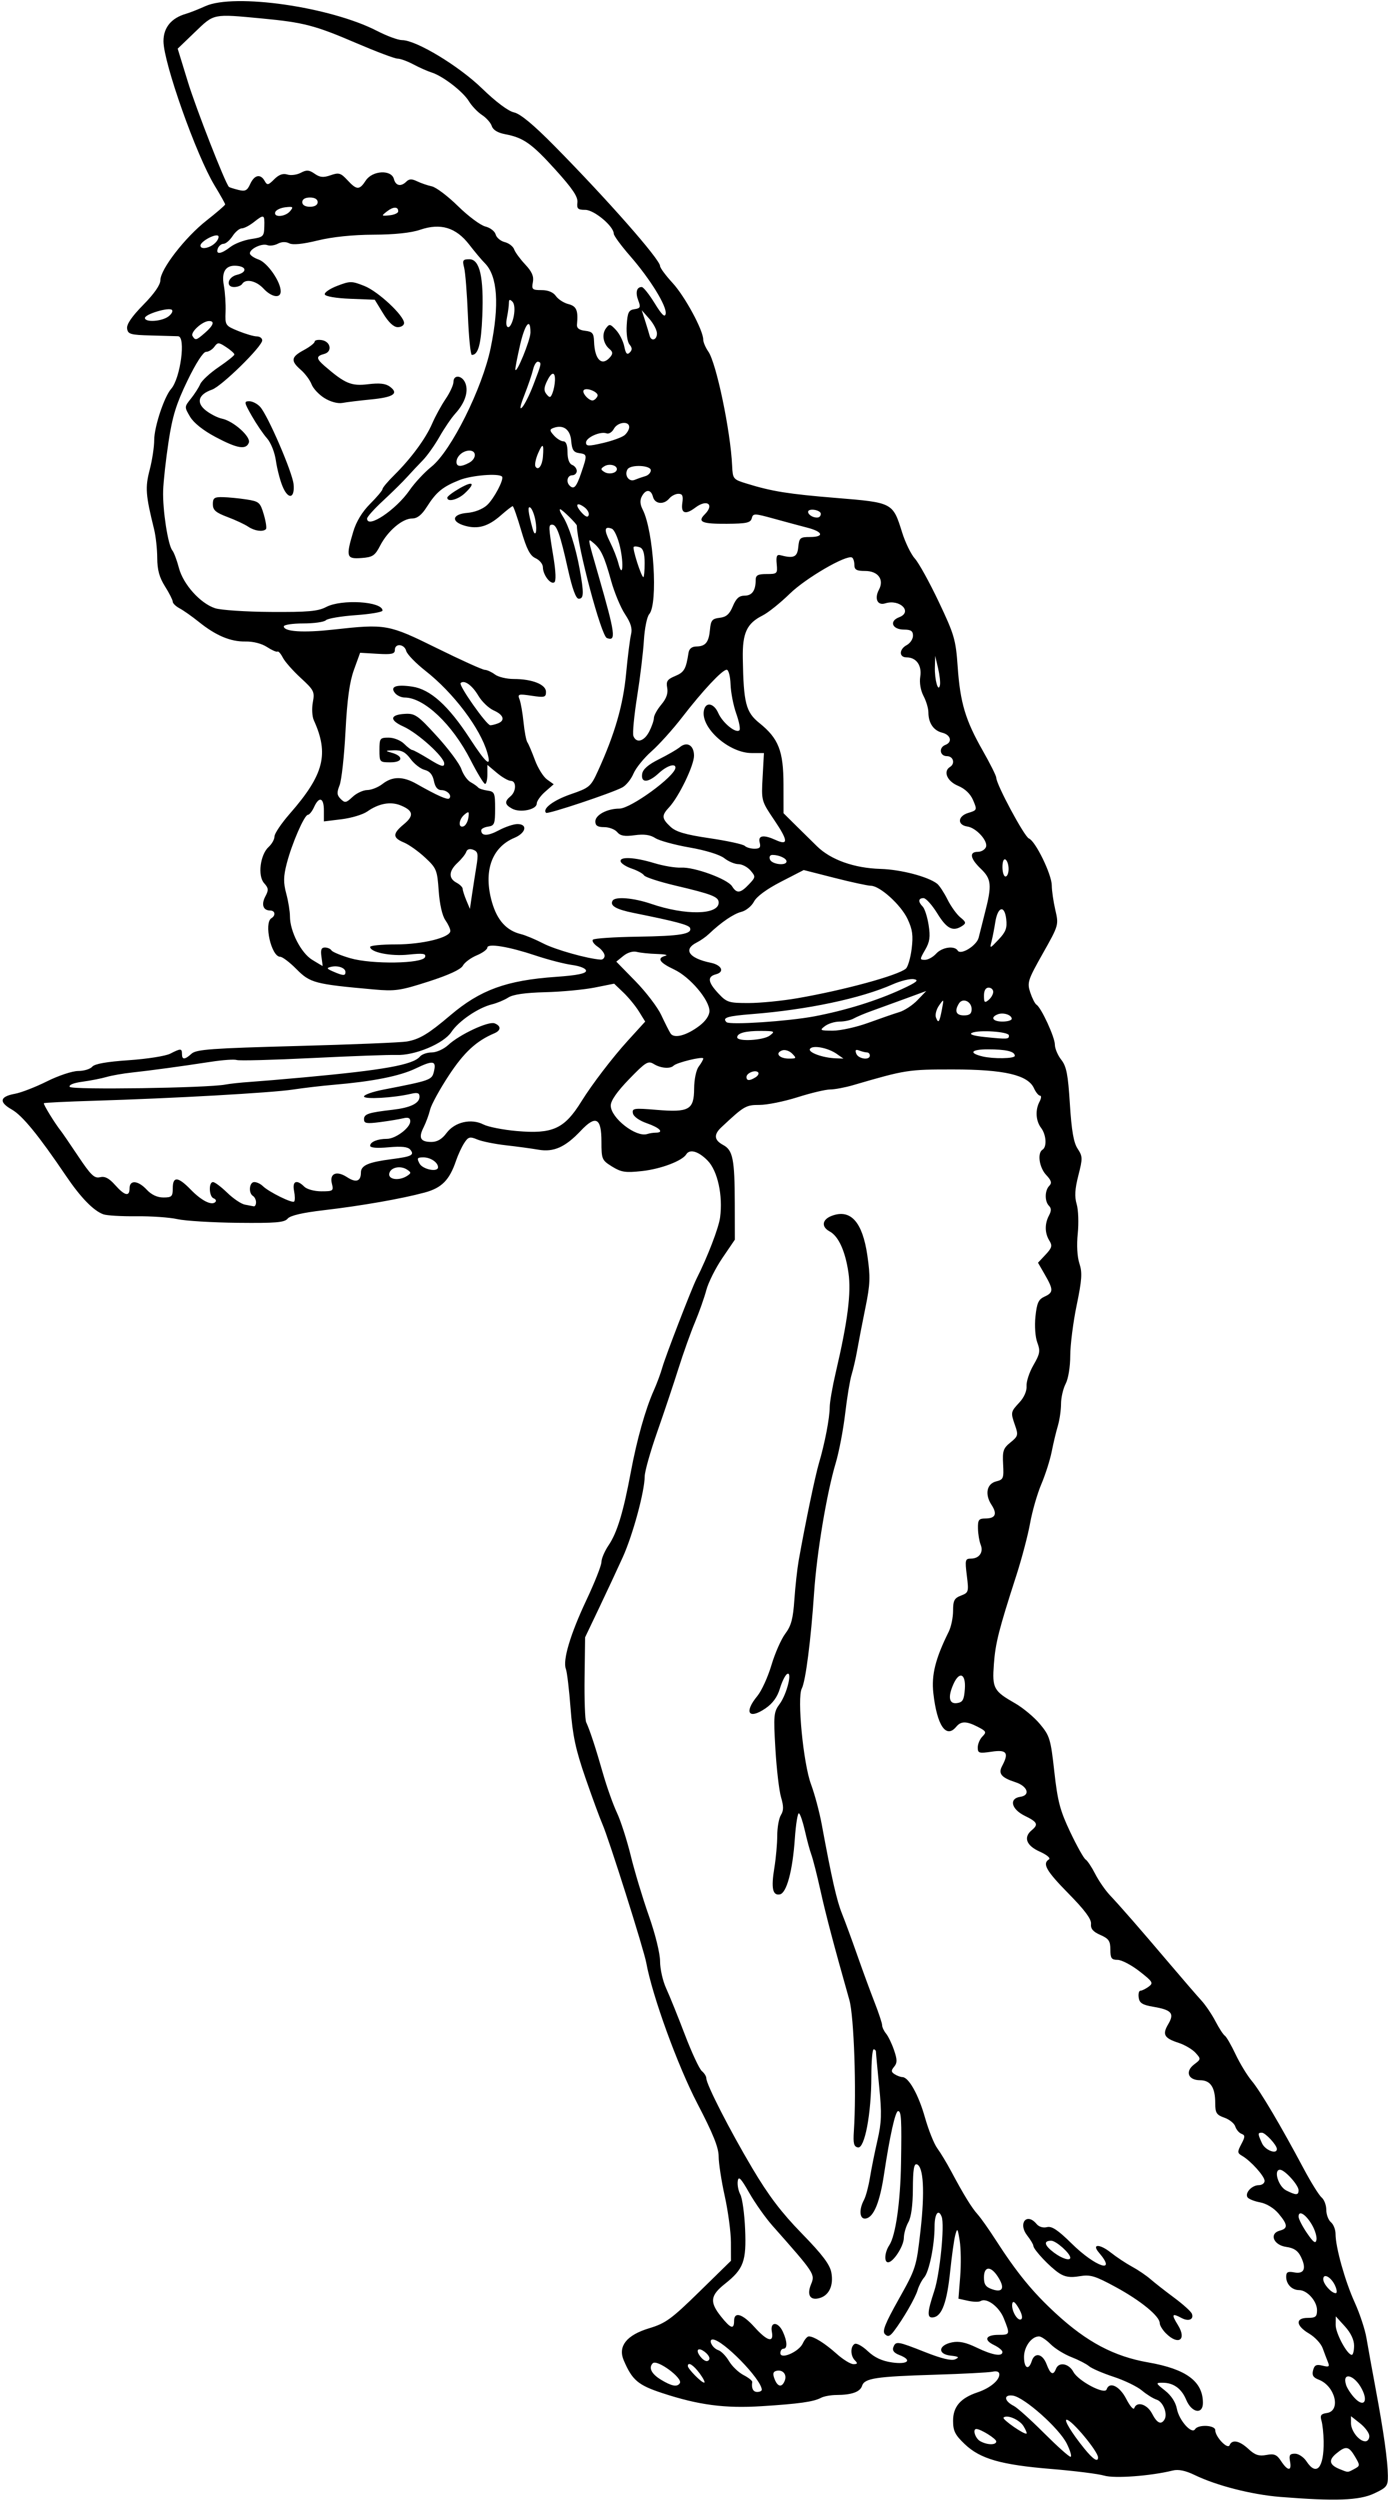 <?xml version="1.0" encoding="UTF-8"?>
<svg version="1.1" viewBox="0 0 421.88 759.38" xmlns="http://www.w3.org/2000/svg">
<path d="m389.06 758.44c-8.605-0.692-19.315-3.432-25.935-6.637-2.821-1.365-4.951-1.803-6.681-1.371-6.631 1.654-17.678 2.475-20.821 1.548-1.805-0.532-8.977-1.435-15.938-2.006-15.437-1.266-21.726-3.063-26.456-7.561-2.942-2.798-3.544-4.004-3.544-7.102 0-4.277 2.253-6.89 7.439-8.628 3.75-1.257 6.623-3.615 6.623-5.438 0-0.835-0.732-1.122-2.109-0.828-1.16 0.248-9.07 0.661-17.578 0.919-17.859 0.54-21.305 1.066-22.035 3.364-0.589 1.855-3.144 2.77-7.793 2.789-1.71 7e-3 -3.819 0.393-4.688 0.857-2.245 1.201-6.715 1.831-18.029 2.543-11.209 0.705-19.117-0.334-30.179-3.965-7.396-2.428-9.164-3.924-11.746-9.946-1.839-4.29 0.845-7.685 7.716-9.758 5.008-1.511 6.762-2.787 15.263-11.103l9.605-9.396-0.016-5.625c-8e-3 -3.094-0.851-9.4-1.871-14.015-1.02-4.614-1.855-10.039-1.855-12.054 0-2.708-1.686-6.898-6.46-16.052-5.997-11.5-13.708-32.711-15.531-42.722-0.743-4.077-11.384-37.717-13.346-42.188-0.792-1.805-3.114-8.126-5.161-14.046-2.974-8.603-3.88-12.839-4.51-21.094-0.433-5.681-1.074-11.062-1.424-11.959-1.023-2.623 1.341-10.558 6.242-20.948 2.511-5.322 4.565-10.522 4.565-11.555 0-1.033 0.982-3.324 2.181-5.092 2.581-3.803 4.469-10.018 6.739-22.182 1.85-9.912 4.459-19.175 6.998-24.844 0.924-2.062 2.096-5.227 2.604-7.031 0.949-3.369 8.905-23.97 10.404-26.937 3.317-6.569 6.708-15.383 7.129-18.531 0.899-6.726-0.738-14.209-3.788-17.317-2.782-2.835-5.432-3.606-6.493-1.888-1.23 1.99-7.721 4.446-13.392 5.067-5.085 0.557-6.348 0.37-9.141-1.356-3.108-1.921-3.24-2.231-3.24-7.581 0-7.247-1.708-8.146-6.275-3.305-4.708 4.99-8.23 6.569-12.862 5.765-2.107-0.366-6.574-0.973-9.926-1.349-3.352-0.376-7.252-1.167-8.667-1.757-2.271-0.947-2.736-0.823-3.966 1.054-0.766 1.169-1.888 3.584-2.492 5.365-2.008 5.918-4.338 8.285-9.541 9.693-6.97 1.887-19.262 4.038-30.646 5.364-6.531 0.761-10.236 1.625-11.009 2.569-0.959 1.17-3.654 1.395-15.193 1.266-7.715-0.086-15.965-0.591-18.333-1.122-2.368-0.531-7.977-0.923-12.464-0.872-4.487 0.051-9.001-0.215-10.033-0.592-2.998-1.096-6.897-5.107-11.333-11.661-8.357-12.344-13.245-18.327-16.47-20.156-4.013-2.276-3.693-3.947 0.918-4.787 1.896-0.345 6.285-2.046 9.752-3.78 3.468-1.734 7.74-3.152 9.495-3.152s3.674-0.583 4.265-1.296c0.717-0.865 4.423-1.523 11.13-1.977 5.53-0.375 11.194-1.268 12.587-1.985 3.187-1.642 3.562-1.631 3.562 0.102 0 1.81 0.846 1.779 2.931-0.107 1.424-1.288 6.165-1.633 31.949-2.321 16.652-0.444 31.71-1.06 33.461-1.368 3.882-0.682 6.524-2.272 13.225-7.958 9.12-7.739 17.047-10.624 32.107-11.684 6.43-0.453 9.141-0.997 9.141-1.835 0-0.703-1.746-1.431-4.26-1.775-2.343-0.321-7.3-1.602-11.016-2.846-8.2-2.746-14.724-3.815-14.724-2.413 0 0.548-1.461 1.607-3.247 2.353-1.786 0.746-3.674 2.153-4.195 3.127-0.614 1.147-4.288 2.842-10.435 4.816-8.61 2.765-10.152 2.987-16.665 2.401-17.974-1.615-19.312-1.969-23.517-6.216-2.018-2.038-4.23-3.709-4.915-3.713-2.684-0.016-5.003-10.258-2.652-11.711 1.395-0.862 1.133-2.344-0.413-2.344-2.121 0-2.731-1.847-1.419-4.299 1.022-1.909 0.964-2.508-0.389-4.003-2.012-2.223-1.194-8.674 1.397-11.019 0.969-0.877 1.762-2.307 1.762-3.179 0-0.871 2.099-3.983 4.665-6.914 10.372-11.853 11.969-18.087 7.275-28.402-0.509-1.119-0.638-3.569-0.286-5.444 0.597-3.182 0.351-3.675-3.68-7.376-2.376-2.182-4.825-4.958-5.443-6.17-0.618-1.212-1.353-2.039-1.633-1.839-0.28 0.2-1.711-0.424-3.18-1.386-1.59-1.042-4.228-1.718-6.521-1.673-4.54 0.09-8.99-1.773-14.164-5.93-2.062-1.657-4.699-3.515-5.859-4.129-1.16-0.614-2.109-1.532-2.109-2.039 0-0.508-1.055-2.594-2.344-4.636-1.721-2.726-2.35-5.026-2.366-8.653-0.012-2.717-0.44-6.628-0.949-8.691-2.588-10.47-2.753-12.663-1.353-18.037 0.763-2.929 1.387-7.03 1.388-9.113 4.96e-4 -3.97 3.027-13.1 5.141-15.506 2.836-3.229 4.517-15.881 2.124-15.992-0.645-0.03-4.336-0.135-8.203-0.234-6.306-0.161-7.06-0.378-7.306-2.104-0.185-1.292 1.432-3.659 4.922-7.204 3.351-3.405 5.197-6.068 5.197-7.498 0-3.295 7.483-12.968 13.982-18.074 3.138-2.465 5.706-4.681 5.706-4.925s-1.442-2.818-3.204-5.721c-5.558-9.156-15.546-37.339-15.546-43.867 0-4.146 2.387-7.037 6.874-8.324 1.118-0.321 3.741-1.355 5.83-2.3 8.849-3.999 38.045 0.203 52.231 7.519 2.972 1.533 6.378 2.787 7.568 2.787 4.3 0 17.255 7.819 24.325 14.68 4.19 4.066 7.962 6.894 9.711 7.277 1.936 0.425 5.91 3.718 12.303 10.195 16.126 16.336 32.095 34.479 32.095 36.464 0 0.56 1.715 2.879 3.811 5.153 3.729 4.046 9.311 14.352 9.313 17.194 4e-4 0.788 0.689 2.415 1.531 3.617 2.45 3.498 6.77 24.165 7.253 34.701 0.184 4.018 0.298 4.159 4.375 5.413 7.819 2.406 12.602 3.171 27.433 4.388 17.025 1.397 17.032 1.401 19.857 10.449 0.966 3.094 2.717 6.682 3.892 7.975 1.175 1.292 4.438 7.199 7.252 13.125 4.726 9.955 5.163 11.453 5.743 19.681 0.773 10.987 2.34 16.232 7.617 25.503 2.261 3.972 4.111 7.672 4.111 8.222 0 2.03 8.546 17.938 9.92 18.465 1.997 0.766 6.955 10.942 6.955 14.274 0 1.522 0.481 4.852 1.069 7.399 1.067 4.621 1.058 4.651-3.799 13.268-4.562 8.092-4.802 8.837-3.813 11.833 0.58 1.758 1.432 3.43 1.893 3.715 1.446 0.894 5.588 9.874 5.588 12.115 0 1.177 0.871 3.248 1.936 4.602 1.589 2.02 2.061 4.441 2.63 13.486 0.508 8.072 1.138 11.699 2.352 13.543 1.54 2.341 1.556 2.917 0.223 8.118-1.055 4.117-1.19 6.428-0.512 8.731 0.508 1.722 0.655 5.731 0.327 8.908-0.365 3.54-0.169 7.067 0.505 9.11 0.912 2.764 0.769 4.935-0.837 12.686-1.066 5.143-1.94 12.012-1.944 15.265-4e-3 3.411-0.598 7.05-1.406 8.599-0.77 1.477-1.401 4.222-1.401 6.1 0 1.878-0.438 4.888-0.973 6.69-0.535 1.801-1.378 5.328-1.871 7.837-0.494 2.509-1.906 6.939-3.139 9.844s-2.769 8.235-3.414 11.844c-0.645 3.609-2.536 10.781-4.202 15.938-5.343 16.542-6.344 20.498-6.814 26.941-0.532 7.284-0.077 8.121 6.435 11.84 2.417 1.38 5.826 4.223 7.575 6.317 2.967 3.551 3.26 4.523 4.365 14.458 1.004 9.028 1.742 11.824 4.843 18.353 2.013 4.236 4.109 7.98 4.66 8.32 0.55 0.34 1.861 2.305 2.912 4.366 1.052 2.061 3.049 4.96 4.44 6.442 3.511 3.742 9.124 10.177 17.987 20.621 4.157 4.898 8.587 10.024 9.843 11.39 1.257 1.366 3.188 4.216 4.291 6.333 1.103 2.117 2.384 4.082 2.845 4.367 0.461 0.285 1.929 2.823 3.262 5.641 1.333 2.817 3.549 6.459 4.924 8.092 2.606 3.095 8.836 13.618 15.764 26.628 2.228 4.184 4.691 8.138 5.472 8.787s1.421 2.341 1.421 3.762 0.633 3.108 1.406 3.75 1.406 2.249 1.406 3.571c0 4.035 2.895 14.372 5.826 20.804 1.527 3.352 3.132 8.203 3.566 10.781 0.434 2.578 1.694 9.539 2.801 15.469 2.441 13.079 3.672 21.824 3.713 26.381 0.028 3.135-0.312 3.573-4.178 5.391-4.52 2.125-11.814 2.39-28.604 1.041zm22.587-8.484c1.773-0.949 1.78-1.083 0.205-3.75-1.904-3.223-2.787-3.359-5.754-0.886-2.373 1.978-2.032 3.423 1.105 4.689 2.643 1.066 2.346 1.07 4.444-0.053zm-19.545-2.297c-0.362-1.896-0.073-2.344 1.515-2.344 1.079 0 2.654 1.055 3.498 2.344 3.04 4.64 5.322 1.968 5.205-6.094-0.034-2.32-0.329-5.133-0.656-6.251-0.478-1.632-0.162-2.094 1.604-2.344 4.412-0.625 2.564-8.234-2.464-10.145-1.668-0.634-2.091-1.341-1.698-2.84 0.416-1.59 0.997-1.877 2.857-1.41 1.978 0.497 2.231 0.328 1.652-1.102-0.376-0.929-1.096-2.827-1.6-4.218-0.504-1.391-2.359-3.381-4.123-4.421-4.062-2.397-4.258-4.768-0.394-4.768 2.375 0 2.812-0.365 2.812-2.344 0-2.73-3.002-6.094-5.438-6.094-2.198 0-3.938-1.788-3.938-4.047 0-1.426 0.499-1.701 2.418-1.335 3.025 0.578 3.791-1.112 2.104-4.64-0.931-1.947-2.114-2.757-4.532-3.104-3.883-0.556-5.245-4.075-1.914-4.946 2.519-0.659 2.427-1.812-0.414-5.189-1.394-1.657-3.652-3.026-5.592-3.389-1.79-0.336-3.516-1.034-3.836-1.553-0.828-1.341 1.358-3.673 3.444-3.673 0.968 0 1.76-0.588 1.76-1.307 0-1.41-4.194-6.072-6.835-7.599-1.468-0.849-1.491-1.186-0.24-3.558 1.191-2.258 1.197-2.691 0.045-3.134-0.735-0.282-1.581-1.283-1.88-2.223s-1.791-2.145-3.317-2.677c-2.385-0.831-2.774-1.444-2.774-4.359 0-4.84-1.434-7.018-4.62-7.018-3.629 0-4.615-2.671-1.778-4.812 2.08-1.569 2.089-1.653 0.401-3.519-0.951-1.051-3.261-2.41-5.132-3.02-4.422-1.441-5.022-2.53-3.145-5.707 1.926-3.26 1.021-4.305-4.543-5.251-3.312-0.563-4.212-1.127-4.451-2.792-0.165-1.148 0.071-2.087 0.524-2.087s1.573-0.548 2.489-1.218c1.527-1.116 1.294-1.508-2.787-4.688-2.449-1.908-5.439-3.469-6.643-3.469-1.855 0-2.19-0.476-2.19-3.112 0-2.611-0.491-3.328-3.047-4.453-2.235-0.984-2.991-1.882-2.837-3.373 0.147-1.421-1.897-4.172-6.797-9.152-6.825-6.937-8.084-9.133-5.98-10.434 0.58-0.358-0.645-1.383-2.812-2.353-4.086-1.829-5.027-4.345-2.433-6.498 2.108-1.749 1.75-2.49-2.109-4.376-4.113-2.01-4.877-5.275-1.351-5.775 3.144-0.446 2.217-3.231-1.473-4.428-4.321-1.402-5.311-2.608-4.059-4.946 2.143-4.005 1.395-5.02-3.194-4.332-3.829 0.574-4.219 0.456-4.219-1.282 0-1.053 0.646-2.56 1.435-3.349 1.288-1.288 1.149-1.582-1.36-2.88-3.509-1.814-5.156-1.824-6.637-0.039-3.064 3.692-5.837-0.401-6.934-10.231-0.619-5.544 0.626-10.51 4.679-18.673 0.725-1.46 1.318-4.318 1.318-6.351 0-3.109 0.384-3.843 2.411-4.614 2.307-0.877 2.383-1.138 1.767-6.071-0.592-4.738-0.493-5.154 1.224-5.154 2.543 0 3.908-1.929 2.985-4.219-0.416-1.031-0.785-3.246-0.822-4.922-0.057-2.623 0.252-3.047 2.223-3.047 3.095 0 3.718-1.359 1.897-4.138-2.108-3.217-1.46-6.431 1.44-7.138 2.154-0.526 2.323-0.945 2.083-5.195-0.228-4.04 0.054-4.877 2.236-6.634 2.29-1.844 2.408-2.263 1.433-5.062-1.425-4.089-1.409-4.176 1.284-7.083 1.433-1.546 2.279-3.483 2.17-4.97-0.098-1.34 0.846-4.206 2.096-6.369 1.985-3.433 2.135-4.3 1.182-6.825-0.627-1.662-0.871-5.035-0.573-7.926 0.425-4.117 0.924-5.217 2.742-6.045 2.75-1.253 2.766-2.081 0.127-6.666l-2.095-3.641 2.296-2.444c1.944-2.069 2.122-2.724 1.158-4.267-1.413-2.262-1.455-5.129-0.114-7.635 0.741-1.384 0.741-2.198 0-2.938-1.354-1.354-1.306-4.68 0.088-6.074 0.858-0.858 0.644-1.611-0.938-3.295-2.12-2.256-2.758-6.669-1.113-7.686 1.383-0.855 1.139-4.531-0.439-6.618-1.627-2.15-1.819-5.447-0.466-7.975 0.534-0.997 0.601-1.813 0.15-1.813s-1.281-1.011-1.844-2.247c-1.842-4.042-9.017-5.71-24.59-5.716-13.683-6e-3 -14.352 0.099-30.342 4.759-2.508 0.731-5.678 1.329-7.043 1.329-1.365 0-5.805 1.055-9.867 2.344-4.061 1.289-9.262 2.344-11.557 2.344-4.178 0-4.677 0.292-11.626 6.797-2.374 2.222-2.203 3.895 0.546 5.367 2.965 1.587 3.506 4.305 3.534 17.759l0.023 11.01-3.776 5.55c-2.077 3.052-4.28 7.448-4.896 9.768s-2.175 6.731-3.464 9.801c-1.289 3.07-3.547 9.398-5.018 14.062-1.471 4.664-4.376 13.332-6.455 19.262s-3.787 11.989-3.795 13.466c-0.025 4.615-3.611 17.811-6.679 24.581-1.616 3.567-4.85 10.492-7.186 15.391l-4.247 8.906-0.161 12.188c-0.089 6.703 0.13 12.82 0.485 13.594 1.15 2.501 2.889 7.801 5.077 15.469 1.177 4.125 3.091 9.517 4.254 11.983 1.163 2.466 3.065 8.372 4.229 13.125 1.163 4.753 3.642 12.974 5.508 18.267 1.952 5.536 3.393 11.4 3.393 13.803 0 2.298 0.832 5.982 1.849 8.188s3.565 8.507 5.664 14.005c2.098 5.498 4.431 10.506 5.183 11.13 0.752 0.624 1.367 1.612 1.367 2.196 0 1.862 7.072 15.685 13.967 27.303 4.956 8.349 8.835 13.461 15.044 19.826 6.239 6.394 8.524 9.41 8.982 11.854 0.719 3.832-0.603 6.837-3.4 7.724-2.986 0.948-4.147-0.801-2.758-4.154 1.264-3.05 1.128-3.256-11.757-17.804-2.105-2.377-5.269-6.853-7.031-9.947-2.558-4.492-3.262-5.21-3.497-3.564-0.162 1.134 0.194 2.973 0.791 4.088 0.597 1.115 1.246 5.817 1.444 10.448 0.418 9.81-0.446 12.157-6.133 16.662-4.461 3.533-4.702 5.527-1.2 9.916 2.941 3.686 3.984 4.041 3.984 1.356 0-2.965 2.521-2.203 6.205 1.875 3.916 4.335 5.937 4.873 5.274 1.406-0.607-3.174 1.919-3.141 3.37 0.044 1.336 2.933 1.401 5.112 0.151 5.112-0.516 0-0.938 0.596-0.938 1.325 0 2.074 5.645-0.376 6.833-2.965 0.532-1.16 1.35-2.109 1.816-2.109 1.537 0 4.888 2.096 8.462 5.292 1.935 1.73 4.234 3.146 5.109 3.146 1.238 0 1.341-0.25 0.466-1.125-1.402-1.402-1.461-4.181-0.106-5.019 0.56-0.346 2.353 0.635 3.984 2.181 2.061 1.953 4.324 3.004 7.419 3.444 4.877 0.694 6.207-0.736 2.127-2.287-1.546-0.588-2.141-1.366-1.775-2.321 0.746-1.944 1.221-1.871 9.732 1.492 4.993 1.973 7.96 2.676 9.093 2.155 1.347-0.619 1.063-0.842-1.421-1.117-4.043-0.448-3.743-3.171 0.444-4.027 2.122-0.434 4.232 0.015 7.494 1.595 4.761 2.305 7.822 2.826 7.822 1.33 0-0.487-1.148-1.437-2.552-2.109-3.248-1.557-2.562-3.098 1.381-3.098 3.504 0 3.544-0.125 1.589-5.01-1.423-3.556-5.234-6.382-7.074-5.245-0.49 0.303-2.2 0.263-3.8-0.089l-2.91-0.639 0.528-6.696c0.29-3.683 0.223-8.594-0.149-10.915-0.617-3.842-0.737-3.995-1.346-1.71-0.368 1.38-1.064 6.33-1.547 11-0.96 9.275-2.462 13.484-4.987 13.97-2.114 0.407-2.081-1.278 0.156-8.022 1.7-5.125 3.184-20.003 2.245-22.504-0.963-2.564-2.159-0.947-2.159 2.919 0 5.731-1.648 13.782-3.178 15.532-0.708 0.809-1.599 2.526-1.979 3.815-0.709 2.401-4.39 8.776-7.198 12.464-1.23 1.616-1.825 1.821-2.722 0.939-0.902-0.887-6e-3 -3.164 4.191-10.648 5.228-9.323 5.365-9.755 6.618-20.903 1.327-11.8 0.902-19.385-1.122-20.057-0.873-0.29-1.18 1.603-1.205 7.424-0.021 4.998-0.516 8.657-1.373 10.156-0.737 1.289-1.355 3.447-1.373 4.795-0.034 2.494-3.207 7.392-4.789 7.392-1.273 0-1.06-3.046 0.362-5.182 1.917-2.877 3.372-12.998 3.568-24.818 0.224-13.451 0.086-15.938-0.885-15.938-0.845 0-2.526 7.544-4.282 19.219-1.277 8.489-3.108 12.956-5.5 13.417-1.915 0.369-2.229-2.583-0.599-5.629 0.569-1.063 1.384-4.094 1.812-6.735s1.457-7.755 2.287-11.365c1.262-5.483 1.349-8.17 0.532-16.335-0.538-5.375-0.978-10.121-0.978-10.547 0-0.426-0.316-0.775-0.703-0.775-0.387-1.9e-4 -0.703 3.691-0.703 8.203 0 11.323-2.016 22-4.078 21.594-1.243-0.245-1.486-1.222-1.233-4.973 0.821-12.169 0.041-34.838-1.368-39.814-4.701-16.596-7.131-25.793-8.793-33.291-1.029-4.641-2.261-9.492-2.738-10.781s-1.363-4.56-1.97-7.269c-0.606-2.709-1.42-5.121-1.809-5.361-0.389-0.24-0.959 3.242-1.269 7.737-0.669 9.722-2.494 16.49-4.555 16.887-2.19 0.422-2.678-1.889-1.681-7.973 0.489-2.985 0.891-7.436 0.894-9.893 3e-3 -2.456 0.505-5.266 1.116-6.245 0.843-1.35 0.853-2.647 0.043-5.378-0.587-1.98-1.361-8.578-1.72-14.663-0.607-10.298-0.517-11.247 1.297-13.7 2.196-2.97 3.965-10.149 2.238-9.082-0.573 0.354-1.553 2.351-2.178 4.438-0.766 2.556-2.203 4.519-4.401 6.013-5.118 3.478-6.571 1.214-2.435-3.793 1.278-1.547 3.203-5.766 4.277-9.375 1.075-3.609 2.971-7.91 4.213-9.557 1.786-2.367 2.363-4.527 2.755-10.312 0.273-4.025 0.872-9.428 1.33-12.006 2.006-11.271 5.002-25.644 6.156-29.531 1.751-5.898 3.253-13.706 3.253-16.912 0-1.489 0.818-6.202 1.817-10.475 3.661-15.653 4.768-24.312 3.884-30.378-0.959-6.578-3.022-11.114-5.711-12.552-2.607-1.395-2.324-3.617 0.602-4.729 5.752-2.187 9.364 1.807 10.849 11.998 0.957 6.563 0.878 8.703-0.582 15.865-0.928 4.553-2.045 10.325-2.482 12.826-0.437 2.501-1.208 5.876-1.712 7.5-0.504 1.624-1.389 6.96-1.964 11.859s-1.866 11.648-2.867 15c-2.741 9.181-5.762 27.273-6.574 39.375-0.963 14.349-2.587 26.985-3.746 29.151-1.48 2.766 0.463 22.824 2.823 29.13 1.086 2.904 2.548 8.381 3.249 12.171 3.037 16.431 4.549 23.092 6.139 27.048 0.933 2.32 3.028 8.016 4.655 12.656 1.628 4.641 3.994 11.083 5.258 14.315 1.264 3.233 2.298 6.364 2.298 6.957s0.546 1.746 1.212 2.56c0.667 0.814 1.756 3.083 2.421 5.041 0.977 2.877 0.98 3.836 0.02 4.993-0.968 1.167-0.939 1.59 0.157 2.284 0.74 0.468 1.794 0.858 2.341 0.866 1.927 0.028 4.908 5.352 6.86 12.249 1.085 3.834 2.77 8.049 3.744 9.367 0.974 1.318 2.886 4.485 4.249 7.038 3.818 7.153 6.203 11.028 8.048 13.079 0.928 1.031 3.317 4.406 5.311 7.5 6.588 10.225 11.313 16.009 18.442 22.575 9.422 8.678 17.677 13.049 28.069 14.861 11.553 2.015 16.626 5.767 16.626 12.296 0 3.644-3.418 3.033-5.064-0.906-1.457-3.488-3.902-5.238-7.296-5.221-2.051 0.01-2.004 0.142 0.841 2.384 1.895 1.494 3.232 3.546 3.605 5.535 0.66 3.519 4.513 7.843 5.527 6.203 0.936-1.514 6.137-1.264 6.137 0.294 0 2.022 3.772 5.966 4.357 4.557 0.763-1.838 2.997-1.383 5.753 1.172 1.973 1.829 3.164 2.225 5.427 1.8 2.402-0.451 3.171-0.129 4.484 1.875 2.012 3.071 3.288 3.106 2.708 0.075zm-37.729-38.906c-1.031-1.031-1.875-2.425-1.875-3.097 0-2.092-5.782-6.828-13.356-10.939-6.353-3.448-7.736-3.862-11.046-3.303-2.793 0.472-4.41 0.229-6.176-0.928-2.762-1.81-7.792-7.142-7.832-8.304-0.015-0.434-0.848-1.832-1.85-3.107-2.91-3.7-0.175-7.14 2.814-3.538 0.722 0.87 2.014 1.264 3.162 0.963 1.465-0.383 3.32 0.851 7.566 5.032 7.221 7.112 13.879 9.299 8.234 2.704-2.284-2.668 0.201-2.702 3.559-0.049 1.764 1.394 4.684 3.332 6.489 4.308 1.805 0.975 4.336 2.689 5.625 3.809 1.289 1.12 4.542 3.665 7.228 5.657 2.687 1.992 5.094 4.166 5.35 4.833 0.673 1.753-0.993 2.455-3.122 1.315-2.953-1.581-3.164-1.171-1.107 2.157 2.766 4.475 0.122 6.271-3.661 2.488zm-29.062-22.962c0-1.315-4.318-5.163-5.794-5.163-2.446 0-2.105 1.421 0.872 3.642 2.409 1.797 4.922 2.574 4.922 1.521zm8.438 60.67c0-1.839-8.013-11.459-9.545-11.459-0.911 0 1.571 4.058 5.326 8.706 2.687 3.326 4.219 4.325 4.219 2.752zm-9.497-4.193c-2.323-4.691-12.984-14.16-16.442-14.603-2.836-0.364-2.629 1.648 0.322 3.134 1.04 0.524 5.154 4.215 9.142 8.203s7.633 7.251 8.101 7.251c0.467 0-0.038-1.793-1.123-3.984zm-21.44-0.679c0-0.815-4.742-3.774-6.047-3.774-1.227 0-0.369 2.805 1.125 3.675 2.103 1.225 4.922 1.281 4.922 0.099zm113.39-1.665c-0.029-0.902-1.294-2.622-2.812-3.821l-2.761-2.181v2.107c0 2.393 2.477 5.536 4.364 5.536 0.694 0 1.238-0.738 1.209-1.641zm-105.12-2.99c-1.212-1.961-5.043-3.594-6.055-2.582-0.518 0.518 6.44 5.345 6.993 4.85 0.165-0.147-0.257-1.168-0.938-2.268zm42.859-1.985c1.05-1.7-0.417-5.418-2.384-6.043-1.033-0.328-3.049-1.581-4.479-2.785-1.431-1.204-5.299-3.075-8.596-4.157s-6.66-2.534-7.472-3.226c-0.812-0.692-3.232-1.938-5.378-2.768-2.145-0.831-4.974-2.584-6.285-3.895-1.312-1.312-2.898-2.385-3.526-2.385-2.285 0-4.57 3.119-4.57 6.239 0 3.453 1.408 4.21 2.344 1.261 0.881-2.776 3.293-2.274 4.506 0.938 1.173 3.108 2.047 3.537 2.865 1.406 0.841-2.192 3.899-1.654 5.281 0.928 1.49 2.784 9.539 7.034 10.105 5.335 0.842-2.527 3.97-1.018 5.967 2.877 1.123 2.191 2.222 3.457 2.441 2.812 0.744-2.187 3.918-1.222 5.399 1.641 1.512 2.925 2.737 3.514 3.783 1.822zm59.998-9.262c-2.26-4.37-6.103-5.359-4.793-1.233 0.311 0.979 1.453 2.734 2.539 3.899 2.771 2.974 4.261 1.213 2.254-2.666zm-182.4 0.175c-0.133-3.202-11.912-15.234-14.914-15.234-1.47 0-0.062 2.684 1.702 3.244 0.872 0.277 2.335 1.772 3.251 3.322 0.916 1.55 2.902 3.458 4.415 4.24 1.512 0.782 2.703 1.729 2.646 2.105-0.294 1.924 0.262 3.026 1.524 3.026 0.773 0 1.393-0.316 1.377-0.703zm-24.899-1.973c0.948-1.535-6.944-7.327-8.23-6.041-1.343 1.343-0.414 3.228 2.455 4.977 3.296 2.01 4.997 2.323 5.775 1.063zm31.89-0.762c0.719-1.873-0.599-3.425-2.528-2.978-1.028 0.238-1.184 0.872-0.599 2.432 0.936 2.494 2.288 2.73 3.126 0.546zm-25.86-2.187c-1.91-2.583-3.602-3.636-3.602-2.241 0 0.846 4.101 5.019 4.95 5.038 0.402 9e-3 -0.205-1.249-1.348-2.796zm2.961-4.573c0-1.199-2.757-3.296-3.438-2.615-0.681 0.681 1.416 3.438 2.615 3.438 0.452 0 0.823-0.37 0.823-0.823zm195.94-3.85c0-1.79-1.003-3.9-2.785-5.859l-2.785-3.062-0.028 2.591c-0.027 2.531 3.497 9.093 4.894 9.116 0.387 7e-3 0.703-1.247 0.703-2.786zm-101.94-11.398c-1.123-1.91-1.75-2.358-1.949-1.391-0.402 1.951 1.583 5.456 2.699 4.767 0.535-0.331 0.229-1.71-0.75-3.376zm-6.393-9.655c-2.138-3.263-4.169-3.1-4.169 0.335 0 2.147 0.554 2.922 2.578 3.606 3.215 1.087 3.852-0.49 1.591-3.941zm102.56 2.808c-1.192-2.615-3.603-3.93-3.603-1.964 0 1.467 2.488 4.256 3.797 4.256 0.468 0 0.38-1.032-0.194-2.292zm-7.054-18.515c-1.857-3.18-4.049-4.51-4.049-2.458 0 0.697 1.149 2.947 2.554 5 1.963 2.87 2.63 3.349 2.886 2.07 0.183-0.915-0.443-2.99-1.39-4.612zm-4.049-10.463c0-1.572-4.219-6.231-5.643-6.231-2.04 0-0.512 5.082 1.893 6.293 3.008 1.514 3.75 1.502 3.75-0.062zm-6.594-12.559c-0.054-1.211-3.501-4.922-4.572-4.922-1.281 0-1.275 0.293 0.066 3.237 0.967 2.123 4.585 3.476 4.506 1.685zm-94.837-139.69c0.335-4.626-1.622-5.54-3.419-1.597-1.805 3.961-1.411 6.226 1.021 5.88 1.754-0.249 2.158-0.972 2.398-4.284zm-215.44-147.84c0-0.743-0.422-1.612-0.938-1.93-1.433-0.886-1.115-4.219 0.402-4.219 0.737 0 1.897 0.544 2.578 1.209 1.844 1.799 8.943 5.306 9.538 4.711 0.284-0.284 0.273-1.732-0.024-3.218-0.605-3.022 0.798-3.607 3.109-1.296 0.786 0.786 3.077 1.406 5.191 1.406 3.578 0 3.752-0.129 3.191-2.364-0.775-3.087 1.454-4.008 4.643-1.919 2.694 1.765 4.185 1.259 4.185-1.421 0-2.168 2.258-3.152 9.321-4.063 6.104-0.787 7.033-1.258 5.686-2.881-0.728-0.878-2.623-1.085-6.608-0.724-3.542 0.321-5.587 0.153-5.587-0.461 0-1.184 2.236-2.106 5.106-2.106 2.619 0 7.081-3.356 7.081-5.326 0-1.022-0.613-1.289-2.109-0.922-1.16 0.285-4.324 0.807-7.031 1.16-4.165 0.543-4.922 0.41-4.922-0.867 0-1.585 1.352-2.032 8.71-2.878 5.402-0.621 8.165-1.964 8.165-3.966 0-1.138-0.599-1.343-2.578-0.882-5.325 1.24-14.297 1.75-14.297 0.812 0-0.516 2.637-1.449 5.859-2.074 14.229-2.76 14.748-2.941 15.353-5.352 0.872-3.473-0.125-3.669-5.506-1.082-4.846 2.329-13.082 3.962-25.081 4.971-3.352 0.282-8.836 0.926-12.188 1.432-6.616 0.998-36.541 2.683-60.456 3.404-8.243 0.249-15.119 0.584-15.281 0.745-0.265 0.265 3.361 6.169 5.21 8.482 0.412 0.516 2.791 3.991 5.287 7.723 3.782 5.655 4.875 6.701 6.563 6.277 1.465-0.368 2.733 0.285 4.578 2.355 2.956 3.317 4.412 3.643 4.412 0.989 0-2.607 2.604-2.374 5.238 0.469 1.401 1.512 3.186 2.344 5.029 2.344 2.55 0 2.857-0.303 2.857-2.812 0-3.693 1.595-3.563 5.492 0.448 3.263 3.358 6.374 4.911 7.469 3.728 0.348-0.375 0.105-0.871-0.539-1.101-1.415-0.505-1.583-4.95-0.188-4.95 0.541 0 2.479 1.452 4.307 3.228 1.828 1.775 4.233 3.405 5.344 3.622 1.111 0.217 2.337 0.452 2.724 0.522 0.387 0.07 0.703-0.48 0.703-1.223zm45.938-8.038c1.25-0.821 1.25-1.028 0-1.866-2.051-1.375-5.088-0.719-5.45 1.177-0.354 1.855 3.022 2.282 5.45 0.689zm9.375-2.611c0-1.46-2.279-3-4.439-3-1.899 0-2.056 0.249-1.186 1.875 0.965 1.803 5.625 2.735 5.625 1.125zm2.579-10.385c2.483-3.358 7.488-4.52 11.223-2.605 1.432 0.734 5.988 1.63 10.123 1.991 10.955 0.956 14.484-0.659 19.657-8.999 3.189-5.142 9.449-13.334 14.052-18.391l5.333-5.858-1.887-3.048c-1.038-1.677-3.161-4.268-4.719-5.758l-2.832-2.709-5.906 1.179c-3.248 0.648-10.007 1.284-15.019 1.412-6.1 0.156-9.82 0.69-11.25 1.616-1.175 0.761-3.402 1.693-4.949 2.071-4.181 1.022-10.142 5.08-12.343 8.401-2.34 3.532-11.163 7.211-16.741 6.981-2.05-0.084-13.521 0.333-25.49 0.927-11.969 0.594-22.321 0.866-23.005 0.604-0.684-0.262-4.18-0.026-7.769 0.525-9.174 1.408-18.298 2.649-24.083 3.275-2.719 0.294-6.208 0.906-7.755 1.359s-4.825 1.096-7.284 1.429c-2.722 0.368-4.237 0.984-3.872 1.574 0.589 0.954 41.871 0.338 47.324-0.706 1.33-0.255 4.705-0.618 7.5-0.807 2.795-0.189 10.144-0.807 16.332-1.373 24.326-2.227 33.202-3.818 35.284-6.327 0.571-0.688 2.191-1.252 3.6-1.252 1.408 0 3.652-1.012 4.986-2.248 3.457-3.204 12.23-7.306 14.095-6.59 2.032 0.78 1.998 2.153-0.075 3.031-5.478 2.322-9.191 5.756-13.81 12.769-2.774 4.213-5.344 8.905-5.71 10.427-0.366 1.522-1.256 3.94-1.979 5.373-1.619 3.212-0.962 4.426 2.393 4.426 1.756 0 3.218-0.862 4.575-2.697zm63.591-0.115c2.637 0 1.248-1.492-2.645-2.841-2.355-0.816-4.104-2.057-4.293-3.046-0.292-1.527 0.31-1.616 7.091-1.051 10.005 0.834 11.479 8e-3 11.519-6.454 0.017-2.804 0.617-5.665 1.406-6.709 0.757-1.001 1.376-2.096 1.376-2.433 0-0.732-8.053 1.212-9.017 2.176-1.036 1.036-3.931 0.795-6.034-0.501-1.715-1.057-2.448-0.607-7.487 4.594-3.686 3.805-5.586 6.535-5.586 8.028 0 3.76 7.699 9.762 11.092 8.648 0.687-0.226 1.847-0.41 2.578-0.41zm30.365-16.838c0.758-0.48 1.093-1.158 0.744-1.508-0.858-0.858-3.529 0.233-3.529 1.442 0 1.191 0.971 1.214 2.785 0.066zm11.082-7.196c-0.867-0.867-2.204-1.278-3.073-0.944-2.209 0.848-0.815 2.479 2.118 2.479 2.305 0 2.376-0.114 0.955-1.534zm13.588 0.117c-2.705-1.895-7.387-2.77-8.156-1.525-0.655 1.06 3.892 2.713 7.863 2.858l2.318 0.085-2.024-1.418zm10.045 0.48c0-0.516-0.387-0.938-0.861-0.938-0.473 0-1.533-0.258-2.354-0.573-1.093-0.419-1.338-0.168-0.914 0.938 0.626 1.631 4.129 2.117 4.129 0.573zm44.062 0.1c0-1.35-2.604-1.975-8.233-1.975-5.047 0-5.885 1.116-1.611 2.144 3.34 0.803 9.844 0.692 9.844-0.169zm-74.476-6.164c1.685-1.274 1.495-1.379-2.557-1.406-4.784-0.033-7.342 0.645-7.342 1.946 0 1.378 7.936 0.946 9.899-0.539zm72.684-0.053c-0.072-1.132-9.143-1.755-11.221-0.771-0.982 0.465 0.47 0.922 4.107 1.294 6.731 0.688 7.189 0.654 7.114-0.523zm-94.067-2.91c1.886-1.435 3.047-3.142 3.047-4.48 0-3.391-5.926-10.363-10.725-12.619-4.508-2.119-5.353-3.455-2.634-4.166 0.902-0.236-0.258-0.483-2.578-0.55-2.32-0.067-5.087-0.355-6.148-0.64-1.143-0.307-2.805 0.192-4.079 1.223l-2.15 1.741 5.822 5.95c3.202 3.273 6.732 7.896 7.843 10.274 1.111 2.378 2.377 4.886 2.812 5.572 1.057 1.667 4.891 0.661 8.79-2.306zm51.328-0.904c3.609-1.315 7.852-2.78 9.428-3.256 1.576-0.475 4.062-2.113 5.524-3.639l2.658-2.774-6.461 2.374c-3.554 1.306-8.149 2.977-10.211 3.713s-4.483 1.758-5.378 2.269c-0.895 0.512-2.819 0.931-4.274 0.931-1.455 0-3.465 0.619-4.466 1.376-1.687 1.276-1.513 1.377 2.399 1.387 2.32 6e-3 7.172-1.066 10.781-2.381zm-16.406-1.967c9.581-1.818 19.1-4.781 26.719-8.317 4.426-2.055 5.184-2.689 3.553-2.977-1.14-0.201-4.049 0.509-6.466 1.577-9.654 4.27-25.956 7.714-42.79 9.039-7.522 0.592-9.071 1.083-7.71 2.443 0.925 0.925 18.707-0.251 26.694-1.766zm38.793-2.164c0.615-3.232 0.602-3.249-0.886-1.128-0.831 1.184-1.253 2.826-0.937 3.65 0.741 1.93 1.06 1.489 1.823-2.521zm21.207 2.913c0-1.185-2.55-2.017-4.219-1.377-2.383 0.914-1.557 2.214 1.406 2.214 1.547 0 2.812-0.377 2.812-0.837zm-12.188-2.942c0-2.326-2.688-3.552-3.83-1.748-1.464 2.312-0.918 3.652 1.486 3.652 1.731 0 2.344-0.498 2.344-1.904zm-52.969-3.311c14.151-2.448 30.448-6.884 32.965-8.973 0.625-0.518 1.421-3.23 1.771-6.025 0.508-4.065 0.259-5.882-1.244-9.075-2.027-4.306-8.417-10.081-11.17-10.095-0.933-5e-3 -5.902-1.08-11.043-2.39l-9.348-2.381-6.92 3.56c-4.322 2.223-7.4 4.487-8.198 6.03-0.702 1.358-2.424 2.757-3.825 3.109-2.379 0.597-6.138 3.157-9.91 6.75-0.886 0.844-2.541 2.002-3.676 2.573-4.209 2.117-2.353 4.782 4.28 6.147 3.338 0.687 4.285 2.791 1.575 3.5-2.692 0.704-2.478 2.372 0.746 5.823 2.531 2.71 3.165 2.911 9.141 2.909 3.531-2e-3 10.218-0.66 14.858-1.463zm59.531-1.93c0-0.71-0.633-1.292-1.406-1.292-0.893 0-1.406 0.898-1.406 2.458 0 2.079 0.217 2.278 1.406 1.292 0.773-0.642 1.406-1.748 1.406-2.458zm-196.88-6.008c0-1.277-2.279-2.106-4.398-1.599-1.44 0.344-1.343 0.559 0.648 1.426 3.033 1.321 3.75 1.354 3.75 0.173zm-7.3-4.658c-0.308-2.096-0.041-2.812 1.044-2.812 0.802 0 1.701 0.394 1.999 0.876 0.298 0.482 2.867 1.552 5.71 2.378 6.579 1.913 22.066 1.673 22.738-0.352 0.355-1.072-0.587-1.209-5.08-0.737-5.352 0.561-11.611-0.707-11.611-2.353 0-0.412 3.511-0.749 7.802-0.749 8.132 0 16.573-2.087 16.573-4.098 0-0.61-0.693-2.099-1.54-3.308-0.923-1.317-1.726-4.875-2.004-8.88-0.439-6.322-0.662-6.867-4.145-10.109-2.025-1.885-4.92-3.94-6.434-4.567-3.463-1.434-3.469-2.686-0.028-5.528 3.159-2.61 2.919-4.136-0.899-5.718-3.097-1.283-6.694-0.637-10.206 1.834-1.321 0.929-4.827 1.986-7.792 2.349l-5.391 0.66v-3.349c0-3.889-1.447-4.377-2.983-1.005-0.587 1.289-1.427 2.344-1.867 2.344-1.079 0-4.899 8.791-6.451 14.844-1.004 3.918-1.032 5.756-0.135 9.108 0.618 2.31 1.123 5.424 1.123 6.921 0 4.535 3.375 11.113 6.76 13.177 1.696 1.034 3.116 1.882 3.156 1.884 0.04 2e-3 -0.114-1.262-0.341-2.809zm86.05-0.354c0-0.711-0.949-1.93-2.109-2.71-1.16-0.78-1.8-1.738-1.422-2.13 0.378-0.391 6.495-0.799 13.594-0.906 12.968-0.195 16.549-0.785 15.936-2.625-0.314-0.941-4.194-1.979-17.092-4.572-5.461-1.098-7.396-2.229-6.445-3.768 0.798-1.292 6.418-0.817 11.689 0.987 10.442 3.575 20.537 3.387 20.537-0.382 0-1.748-1.998-2.532-13.125-5.153-4.898-1.154-9.202-2.555-9.562-3.113-0.361-0.558-2.023-1.475-3.693-2.038-1.67-0.562-3.203-1.521-3.406-2.13-0.531-1.594 4.137-1.392 10.164 0.441 2.801 0.852 6.485 1.47 8.188 1.374 4.025-0.227 14.126 3.47 15.503 5.674 1.418 2.271 2.528 2.144 5.115-0.585 2.07-2.183 2.089-2.341 0.495-4.203-0.911-1.064-2.56-1.934-3.665-1.934-1.105 0-3.047-0.817-4.316-1.815-1.367-1.075-5.672-2.402-10.565-3.256-4.542-0.793-9.233-2.08-10.425-2.861-1.514-0.992-3.395-1.252-6.238-0.862-3.092 0.424-4.371 0.196-5.321-0.949-0.688-0.829-2.464-1.506-3.948-1.506-1.994 0-2.698-0.45-2.698-1.724 0-1.98 3.601-3.901 7.313-3.901 3.449 0 16.94-9.837 17.036-12.422 0.055-1.476-2.616-0.607-5.042 1.641-3.2 2.965-5.482 3.084-5.076 0.264 0.206-1.431 1.8-2.828 5.107-4.478 2.644-1.319 5.487-2.961 6.316-3.65 2.228-1.849 4.345-0.59 4.345 2.583 0 2.954-4.608 12.488-7.567 15.654-2.338 2.502-2.279 3.389 0.392 5.898 1.681 1.58 4.499 2.407 11.953 3.51 5.364 0.794 10.154 1.836 10.644 2.315 0.49 0.48 1.821 0.872 2.959 0.872 1.607 0 1.959-0.418 1.578-1.875-0.571-2.184 1.159-2.465 4.845-0.785 3.921 1.787 3.822 0.218-0.378-5.993-3.971-5.871-3.975-5.886-3.574-13.143l0.401-7.266h-3.731c-6.901 0-15.534-7.677-14.525-12.917 0.526-2.729 3.021-2.301 4.367 0.75 1.327 3.008 5.375 6.304 6.438 5.242 0.339-0.339-0.094-2.611-0.963-5.049-0.869-2.438-1.65-6.436-1.736-8.885-0.087-2.489-0.606-4.452-1.176-4.452-1.343 2e-3 -7.285 6.346-13.597 14.519-2.792 3.615-6.963 8.242-9.269 10.282-2.305 2.039-4.766 5.083-5.468 6.763-0.702 1.68-2.226 3.563-3.387 4.185-3.24 1.735-22.679 8.21-23.172 7.719-1.234-1.23 2.232-3.838 7.522-5.659 5.669-1.952 6.064-2.29 8.235-7.04 5.109-11.177 7.649-19.935 8.556-29.511 0.501-5.291 1.183-10.704 1.516-12.027 0.436-1.736-0.075-3.433-1.832-6.088-1.34-2.025-3.247-6.608-4.238-10.184-2.049-7.395-3.074-9.586-5.364-11.474-1.824-1.503-1.914-2.084 1.538 9.921 5.128 17.835 5.427 20.073 2.528 18.961-1.703-0.653-8.925-27.716-9.112-34.147-0.016-0.533-4.529-4.97-5.056-4.97-0.339 0-9.4e-4 0.949 0.752 2.109 1.86 2.865 3.957 9.4 5.169 16.11 1.321 7.311 1.268 8.968-0.286 8.968-0.869 0-1.956-2.99-3.326-9.141-2.312-10.382-3.368-13.359-4.738-13.359-1.175 0-1.157 0.522 0.339 9.652 0.773 4.718 0.871 7.51 0.277 7.878-1.163 0.719-3.449-2.332-3.449-4.604 0-0.944-0.994-2.169-2.208-2.722-1.699-0.774-2.709-2.716-4.38-8.417-1.194-4.076-2.36-7.411-2.59-7.411-0.23 0-1.853 1.26-3.606 2.799-3.855 3.385-6.98 4.282-10.951 3.143-4.316-1.238-3.865-3.527 0.766-3.898 2.211-0.177 4.665-1.139 5.98-2.344 2.144-1.964 5.288-7.963 4.558-8.693-1.056-1.056-9.238-0.387-12.881 1.054-5.151 2.037-7.083 3.62-9.977 8.174-1.571 2.473-2.905 3.516-4.494 3.516-2.928 0-7.374 3.777-9.669 8.214-1.598 3.089-2.276 3.539-5.711 3.793-4.546 0.336-4.757-0.34-2.487-7.982 0.919-3.095 2.717-6.058 5.156-8.497 2.06-2.06 3.745-4.07 3.745-4.468s1.582-2.286 3.516-4.195c5.13-5.067 9.616-11.149 11.576-15.695 0.945-2.192 2.788-5.56 4.095-7.483 1.307-1.923 2.376-4.243 2.376-5.154 0-2.382 2.728-2.045 3.66 0.452 0.952 2.55-0.201 5.955-3.098 9.141-1.172 1.289-3.33 4.453-4.795 7.031-1.465 2.578-3.749 5.796-5.075 7.151s-3.506 3.675-4.844 5.156c-1.338 1.481-4.608 4.702-7.266 7.158-2.658 2.456-4.832 4.882-4.832 5.391 0 3.237 8.797-2.633 12.934-8.631 1.532-2.221 4.519-5.426 6.637-7.123 5.972-4.783 15.462-23.81 17.993-36.071 2.711-13.138 2.099-21.899-1.802-25.771-0.906-0.899-3.023-3.419-4.705-5.6-4.022-5.214-8.713-6.64-14.902-4.531-2.791 0.951-7.779 1.479-14.212 1.505-6.292 0.025-12.478 0.666-16.942 1.755-4.612 1.125-7.596 1.423-8.672 0.865-1.018-0.528-2.327-0.484-3.448 0.116-0.994 0.532-2.438 0.725-3.208 0.43-1.63-0.625-5.297 1.106-5.297 2.501 0 0.524 1.198 1.371 2.662 1.881 2.683 0.935 6.713 6.728 6.713 9.649 0 2.265-2.778 1.824-5.238-0.831-2.217-2.392-5.439-3.091-6.48-1.406-0.319 0.516-1.429 0.938-2.468 0.938-2.632 0-1.902-3.05 0.887-3.709 2.859-0.675 3.075-2.306 0.357-2.691-3.636-0.515-5.152 1.534-4.354 5.886 0.382 2.087 0.622 5.694 0.533 8.014-0.159 4.138-0.085 4.25 3.857 5.859 2.211 0.902 4.753 1.641 5.65 1.641s1.631 0.542 1.631 1.204c0 1.851-12.323 13.937-15.254 14.961-4.174 1.458-4.912 3.947-1.878 6.334 1.403 1.104 3.617 2.225 4.92 2.493 3.477 0.713 8.832 5.505 8.147 7.29-0.857 2.232-3.506 1.784-10.096-1.708-3.75-1.987-6.658-4.296-7.764-6.167-1.752-2.96-1.75-3.014 0.243-5.495 1.107-1.378 2.389-3.374 2.85-4.435 0.461-1.061 2.977-3.382 5.593-5.156 2.615-1.774 4.766-3.494 4.779-3.822 0.013-0.327-1.101-1.332-2.476-2.233-2.304-1.51-2.588-1.518-3.619-0.108-0.615 0.842-1.753 1.53-2.529 1.53-0.852 0-3.09 3.475-5.658 8.787-3.39 7.013-4.547 10.75-5.729 18.516-0.815 5.351-1.554 12.049-1.643 14.885-0.182 5.829 1.466 16.513 2.799 18.141 0.486 0.593 1.381 2.977 1.99 5.297 1.312 5 6.486 10.765 10.998 12.254 1.723 0.569 9.343 1.075 16.933 1.126 11.258 0.075 14.354-0.199 16.802-1.488 4.707-2.479 17.156-1.703 17.156 1.07 0 0.452-3.655 1.079-8.121 1.395-4.467 0.315-8.559 1.011-9.094 1.546-0.535 0.535-3.63 0.972-6.879 0.972-3.248 0-5.906 0.403-5.906 0.895 0 1.602 5.91 1.988 15 0.98 16.022-1.778 16.762-1.645 31.549 5.646 7.297 3.598 13.836 6.555 14.531 6.572 0.695 0.016 2.083 0.649 3.084 1.406 1.001 0.757 3.575 1.376 5.72 1.376 5.618 0 9.805 1.665 9.805 3.899 0 1.66-0.43 1.776-4.369 1.186-4.028-0.604-4.314-0.517-3.673 1.114 0.383 0.973 0.929 4.09 1.214 6.926s0.811 5.578 1.168 6.094c0.357 0.516 1.39 2.942 2.295 5.392 0.905 2.45 2.56 5.108 3.677 5.907l2.031 1.452-2.578 2.252c-1.418 1.238-2.578 2.871-2.578 3.628 0 1.821-4.998 2.865-7.445 1.555-2.293-1.227-2.428-2.2-0.524-3.779 1.784-1.481 1.834-4.688 0.072-4.688-0.734 0-2.632-1.092-4.219-2.427l-2.884-2.427v2.896c0 1.593-0.316 2.891-0.703 2.886-0.387-6e-3 -2.372-3.275-4.411-7.266-5.545-10.85-14.128-18.974-20.046-18.974-0.989 0-2.292-0.595-2.895-1.323-1.656-1.995 0.286-2.728 5.253-1.983 5.468 0.82 10.955 5.763 17.425 15.696 5.051 7.755 6.706 9.117 5.355 4.405-2.124-7.407-10.246-18.178-18.738-24.849-2.986-2.346-5.643-5.08-5.903-6.075-0.567-2.169-3.461-2.439-3.461-0.322 0 1.219-0.952 1.43-5.28 1.172l-5.28-0.315-1.867 5.156c-1.344 3.712-2.066 8.964-2.576 18.75-0.39 7.477-1.199 14.827-1.797 16.334-0.89 2.241-0.829 3 0.337 4.166 1.276 1.276 1.656 1.209 3.615-0.631 1.204-1.131 3.217-2.066 4.472-2.077 1.256-0.011 3.338-0.846 4.627-1.854 2.998-2.345 6.216-2.353 10.327-0.026 6.261 3.545 9.431 4.955 9.957 4.429 0.912-0.912-0.629-2.529-2.409-2.529-1.138 0-1.887-0.924-2.26-2.788-0.383-1.914-1.262-2.964-2.805-3.352-1.236-0.31-3.16-1.798-4.275-3.306-1.552-2.099-2.736-2.72-5.046-2.649-2.72 0.084-2.794 0.156-0.745 0.729 3.713 1.038 3.506 2.928-0.321 2.928-3.294 0-3.359-0.073-3.359-3.75 0-3.542 0.156-3.75 2.812-3.75 1.562 0 3.646 0.833 4.688 1.875 1.031 1.031 2.145 1.875 2.474 1.875s2.65 1.262 5.156 2.804c3.632 2.235 4.557 2.5 4.557 1.305 0-2.013-7.997-9.25-12.431-11.249-4.298-1.938-4.095-3.571 0.478-3.831 3.078-0.175 3.905 0.403 9.767 6.822 3.522 3.857 6.855 8.345 7.405 9.972s1.816 3.409 2.812 3.959c0.997 0.55 2.023 1.274 2.281 1.609s1.523 0.757 2.812 0.938c2.176 0.305 2.344 0.698 2.344 5.485 0 4.633-0.214 5.187-2.109 5.456-1.16 0.165-2.109 0.667-2.109 1.117 0 1.813 1.968 1.819 5.33 0.017 1.952-1.046 4.504-1.902 5.671-1.902 3.203 0 2.606 2.706-0.924 4.185-6.963 2.917-9.504 10.271-6.783 19.63 1.59 5.47 4.421 8.563 8.81 9.626 1.334 0.323 4.374 1.595 6.755 2.826 3.675 1.9 13.479 4.655 17.467 4.909 0.645 0.041 1.172-0.507 1.172-1.217zm-108.31-130.28c-1.017-0.695-3.853-2.018-6.302-2.94-3.584-1.349-4.453-2.109-4.453-3.893 0-1.89 0.449-2.206 3.047-2.147 1.676 0.038 4.9 0.355 7.164 0.703 3.853 0.593 4.192 0.887 5.279 4.574 0.639 2.167 0.93 4.171 0.648 4.453-0.907 0.907-3.481 0.548-5.383-0.751zm60.502-8.815c4e-3 -0.387 1.692-1.665 3.75-2.841 4.149-2.369 4.916-1.635 1.573 1.505-2.094 1.967-5.338 2.781-5.323 1.335zm-50.061-3.415c-0.761-1.821-1.672-5.33-2.024-7.799-0.366-2.566-1.533-5.493-2.722-6.833-1.145-1.289-3.222-4.348-4.618-6.797-2.332-4.093-2.394-4.453-0.767-4.453 0.973 0 2.468 0.772 3.322 1.716 2.343 2.589 9.807 19.868 10.153 23.504 0.416 4.371-1.626 4.775-3.344 0.662zm12.765-26.81c-1.689-1.037-3.468-2.93-3.953-4.207-0.486-1.277-1.952-3.252-3.258-4.387-3.171-2.757-2.997-3.909 0.906-6.011 1.805-0.972 3.281-2.122 3.281-2.557 0-0.434 0.945-0.655 2.1-0.49 2.797 0.399 3.389 3.547 0.794 4.225-2.496 0.653-2.465 1.403 0.153 3.662 6.194 5.347 8.109 6.152 13.171 5.535 3.51-0.428 5.376-0.222 6.66 0.734 2.795 2.08 1.115 3.214-5.755 3.885-3.488 0.34-7.396 0.816-8.685 1.058-1.382 0.259-3.604-0.335-5.414-1.446zm43.565-25.087c-0.261-6.574-0.775-13.113-1.141-14.531-0.59-2.283-0.408-2.578 1.593-2.578 3.165 0 4.403 5.45 3.924 17.271-0.345 8.509-1.228 11.792-3.172 11.792-0.401 0-0.942-5.379-1.203-11.953zm-25.765-0.647-2.542-4.162-7.425-0.291c-4.325-0.169-7.567-0.722-7.766-1.323-0.188-0.568 1.522-1.744 3.8-2.614 3.898-1.489 4.382-1.486 8.235 0.04 4.195 1.662 12.062 9.003 12.062 11.256 0 0.691-0.86 1.257-1.911 1.257-1.254 0-2.784-1.43-4.453-4.162zm168.08 194.47c1.789-1.977 5.584-2.521 6.56-0.941 0.922 1.493 5.798-1.524 6.375-3.945 0.281-1.18 1.162-4.677 1.958-7.77 2.1-8.168 1.914-10.046-1.3-13.125-3.264-3.127-3.621-5.156-0.908-5.156 1.047 0 2.155-0.654 2.462-1.454 0.697-1.815-2.954-5.845-5.646-6.231-3.134-0.449-2.979-3.141 0.237-4.122 2.732-0.833 2.763-0.912 1.508-3.859-0.834-1.958-2.448-3.496-4.623-4.405-3.3-1.379-4.563-4.378-2.405-5.711 1.65-1.02 1.003-3.281-0.938-3.281-2.19 0-2.549-2.613-0.469-3.411 2.215-0.85 1.643-3.057-0.962-3.71-2.652-0.666-4.191-2.929-4.2-6.176-3e-3 -1.194-0.67-3.437-1.483-4.984-0.89-1.695-1.284-4.021-0.992-5.853 0.544-3.408-1.196-5.866-4.149-5.866-2.369 0-2.325-2.47 0.067-3.75 1.031-0.552 1.875-1.832 1.875-2.845 3e-5 -1.407-0.641-1.842-2.712-1.842-3.599 0-4.628-2.563-1.507-3.75 4.238-1.611 0.217-5.627-4.223-4.217-2.355 0.747-3.36-1.436-1.91-4.147 1.658-3.098-0.264-5.698-4.213-5.698-2.59 0-3.248-0.369-3.248-1.82 0-1.001-0.316-2.014-0.703-2.251-1.623-0.994-14.047 6.211-18.937 10.983-2.862 2.792-6.571 5.763-8.242 6.602-4.834 2.426-6.165 5.299-6.035 13.02 0.23 13.653 0.926 16.359 5.068 19.685 5.805 4.662 7.285 8.444 7.301 18.665l0.014 8.709 3.502 3.471c1.926 1.909 4.925 4.862 6.665 6.562 4.218 4.122 11.288 6.638 19.337 6.879 6.173 0.185 14.4 2.339 17.178 4.498 0.682 0.53 2.097 2.68 3.144 4.777 1.047 2.097 2.809 4.548 3.916 5.446 1.727 1.402 1.813 1.766 0.606 2.564-2.832 1.873-4.71 0.95-7.589-3.729-1.586-2.578-3.481-4.688-4.21-4.688-1.605 0-1.711 1.115-0.247 2.579 0.594 0.594 1.399 3.104 1.791 5.578 0.57 3.603 0.361 5.106-1.048 7.546-1.685 2.918-1.688 3.047-0.061 3.047 0.934 0 2.462-0.844 3.395-1.875zm21.3-10.542c-0.51-4.37-2.588-3.752-3.322 0.989-0.295 1.903-0.804 4.514-1.132 5.804-0.583 2.292-0.535 2.28 2.127-0.53 2.22-2.343 2.65-3.499 2.327-6.262zm-161.04-15.931c0.626-3.817 0.491-4.534-0.96-5.091-1.061-0.407-1.847-0.174-2.115 0.627-0.234 0.702-1.419 2.197-2.634 3.323-2.703 2.505-2.825 4.718-0.334 6.051 1.031 0.552 1.875 1.383 1.875 1.847 0 0.464 0.496 2.031 1.102 3.483l1.102 2.639 0.618-4.219c0.34-2.32 0.946-6.218 1.346-8.661zm161.77 0.748c0-1.259-0.422-2.549-0.938-2.868-0.547-0.338-0.938 0.615-0.938 2.288 0 1.577 0.422 2.868 0.938 2.868 0.516 0 0.938-1.03 0.938-2.288zm-67.5-2.299c0-0.929-2.259-1.975-4.266-1.975-0.771 0-1.08 0.573-0.761 1.406 0.572 1.49 5.027 1.994 5.027 0.569zm-96.707-13.254c0.283-1.943 0.135-2.068-1.172-0.984-1.769 1.468-2.011 4.151-0.324 3.595 0.645-0.212 1.318-1.387 1.496-2.611zm54.964-26.175c0.787-1.521 1.43-3.387 1.43-4.147 0-0.759 1.014-2.586 2.253-4.059 1.547-1.839 2.109-3.431 1.794-5.081-0.382-1.998 0.031-2.606 2.446-3.607 2.715-1.125 3.273-2.102 4.034-7.06 0.186-1.212 1.02-1.885 2.36-1.902 2.815-0.037 3.799-1.252 4.155-5.129 0.259-2.819 0.675-3.324 2.956-3.585 2.005-0.23 2.984-1.091 3.997-3.516 0.995-2.381 1.919-3.212 3.573-3.212 2.275 0 3.369-1.548 3.369-4.764 0-1.436 0.672-1.798 3.341-1.798 3.205 0 3.329-0.124 3.047-3.047-0.226-2.334 0.035-2.961 1.112-2.678 4.089 1.071 5.154 0.587 5.45-2.478 0.269-2.789 0.566-3.047 3.516-3.047 4.463 0 4.035-1.593-0.763-2.832-2.191-0.566-6.794-1.805-10.228-2.753-5.898-1.628-6.267-1.633-6.669-0.098-0.355 1.358-1.604 1.633-7.595 1.672-7.568 0.049-8.999-0.567-6.688-2.878 3.026-3.026 0.667-4.715-2.859-2.047-3.016 2.281-4.428 1.79-3.964-1.376 0.321-2.186 0.057-2.812-1.185-2.812-0.879 0-2.123 0.633-2.765 1.406-1.658 1.998-4.381 1.741-4.959-0.469-0.612-2.341-2.186-2.415-3.393-0.159-0.629 1.176-0.552 2.43 0.245 3.984 3.352 6.535 4.741 28.665 1.997 31.8-0.677 0.773-1.405 4.359-1.619 7.969-0.213 3.609-1.141 11.3-2.062 17.09-0.921 5.79-1.428 11.169-1.127 11.953 0.884 2.304 3.259 1.641 4.801-1.34zm-45.99-2.491c2.306-0.885 1.754-2.603-1.267-3.941-1.512-0.669-3.614-2.681-4.669-4.47-1.878-3.183-4.312-4.915-5.391-3.836-0.665 0.665 7.897 12.815 9.03 12.815 0.447 0 1.481-0.256 2.296-0.569zm133.79-16.801-0.872-3.724-0.094 3.439c-0.106 3.861 1.046 7.911 1.547 5.441 0.16-0.788-0.102-3.108-0.581-5.156zm-89.185-31.878c0-2.964-0.437-4.416-1.447-4.803-0.796-0.305-1.638-0.364-1.872-0.13-0.466 0.466 2.323 9.181 2.938 9.181 0.209 0 0.381-1.912 0.381-4.248zm-7.46-4.846c-0.626-2.799-1.754-5.325-2.505-5.613-2.284-0.877-2.441 0.289-0.546 4.07 0.994 1.984 2.13 4.872 2.525 6.419 1.252 4.91 1.729 0.498 0.526-4.875zm-25.745-8.173c-0.34-1.811-1.04-3.553-1.556-3.872-0.875-0.541-0.659 1.411 0.715 6.444 0.808 2.958 1.488 0.877 0.841-2.572zm14.887-3.97c-2.404-1.758-2.948-0.713-0.841 1.615 1.199 1.324 1.892 1.579 2.155 0.791 0.213-0.639-0.378-1.722-1.314-2.406zm71.863 1.994c-0.044-1.205-3.857-1.787-3.857-0.589 0 0.987 1.838 1.98 3.117 1.682 0.425-0.099 0.758-0.591 0.74-1.094zm-72.852-12.331c1.911-5.61 1.898-5.739-0.615-6.096-1.682-0.239-2.167-0.993-2.395-3.719-0.293-3.518-2.454-5.058-5.471-3.901-1.145 0.439-1.108 0.794 0.236 2.28 0.876 0.968 2.159 1.759 2.853 1.759 0.818 0 1.261 1.162 1.261 3.311 0 2.078 0.524 3.512 1.406 3.85 0.773 0.297 1.406 1.127 1.406 1.846s-0.633 1.306-1.406 1.306c-1.427 0-1.923 1.983-0.781 3.125 1.302 1.302 2.056 0.493 3.506-3.761zm19.541 0.889c0.902-0.259 1.641-1.055 1.641-1.769 0-1.551-6.126-1.824-7.059-0.315-1.085 1.756 0.377 3.955 2.145 3.227 0.898-0.37 2.371-0.885 3.273-1.144zm-8.672-2.128c0-1.222-2.424-1.759-3.835-0.851-1.137 0.732-1.137 0.97 0 1.702 1.411 0.909 3.835 0.371 3.835-0.851zm-22.477-3.75c0.318-4.048-0.052-4.32-1.462-1.075-0.751 1.729-1.109 3.559-0.795 4.066 0.827 1.338 2.043-0.274 2.257-2.991zm-22.462 1.842c2.284-1.223 2.369-3.717 0.126-3.717-1.974 0-3.938 1.73-3.938 3.469 0 1.47 1.364 1.558 3.812 0.248zm47.268-8.393c0.781-0.648 1.42-1.76 1.42-2.47 0-1.96-3.549-1.543-4.669 0.549-0.542 1.012-1.538 1.628-2.215 1.368-1.851-0.71-6.241 1.244-6.241 2.778 0 1.15 0.745 1.172 5.142 0.15 2.828-0.657 5.781-1.726 6.562-2.374zm-27.817-15.012c2.635-6.851 2.664-6.987 1.581-7.314-0.515-0.155-1.215 0.899-1.554 2.344-0.339 1.444-1.529 4.946-2.645 7.782-1.3 3.304-1.55 4.651-0.697 3.75 0.732-0.773 2.224-3.727 3.314-6.562zm19.621 3.068c0.369-1.107-3.294-2.658-4.182-1.77-0.778 0.778 1.722 3.509 2.865 3.128 0.535-0.178 1.128-0.789 1.317-1.358zm-12.95-4.708c0.089-2.838-1.081-2.652-2.498 0.398-0.895 1.927-0.905 2.797-0.044 3.834 0.949 1.144 1.214 1.086 1.794-0.39 0.375-0.952 0.711-2.681 0.747-3.841zm-7.446-14.531c0.022-4.759-1.699-2.638-3.194 3.935-0.815 3.582-1.448 6.852-1.407 7.266 0.181 1.839 4.591-8.895 4.601-11.201zm24.284 7.39c0.806-0.971 0.744-1.547-0.253-2.374-1.922-1.595-2.427-4.463-1.106-6.27 1.062-1.453 1.304-1.415 3.078 0.49 1.059 1.137 2.188 3.382 2.51 4.99 0.439 2.196 0.852 2.656 1.658 1.85s0.79-1.415-0.066-2.447c-0.654-0.788-1.017-3.302-0.851-5.899 0.245-3.843 0.6-4.57 2.352-4.819 1.793-0.255 1.946-0.604 1.165-2.657-0.927-2.438-0.503-4.081 1.054-4.081 0.49 0 2.253 2.213 3.917 4.918 2.187 3.554 3.117 4.448 3.352 3.224 0.432-2.245-4.658-10.52-10.812-17.576-2.727-3.127-4.959-6.166-4.959-6.753 0-2.255-5.964-7.25-8.657-7.25-2.263 0-2.623-0.339-2.394-2.254 0.202-1.684-1.47-4.178-6.606-9.86-7.259-8.03-9.796-9.822-15.39-10.872-2.214-0.415-3.656-1.293-4.023-2.449-0.314-0.991-1.654-2.511-2.976-3.377-1.323-0.867-3.118-2.748-3.989-4.181-1.79-2.942-7.912-7.66-11.342-8.739-1.254-0.394-3.749-1.502-5.546-2.461s-3.959-1.744-4.804-1.744c-0.845 0-6.514-2.136-12.598-4.746-12.47-5.351-15.921-6.251-28.549-7.445-15.092-1.428-14.533-1.54-20.42 4.117l-5.255 5.05 3.099 10.093c2.494 8.124 11.349 30.767 12.469 31.887 0.147 0.147 1.416 0.555 2.82 0.908 2.148 0.539 2.729 0.254 3.664-1.799 1.265-2.776 3.126-3.16 4.388-0.907 0.769 1.374 1.07 1.321 2.907-0.517 1.406-1.406 2.658-1.856 3.988-1.434 1.066 0.338 2.905 0.098 4.086-0.534 1.756-0.94 2.52-0.887 4.2 0.289 1.61 1.128 2.66 1.226 4.866 0.457 2.49-0.868 3.076-0.697 5.101 1.487 2.839 3.062 3.643 3.08 5.58 0.124 2.01-3.068 7.786-3.385 8.548-0.469 0.55 2.105 2.156 2.428 3.815 0.769 0.821-0.821 1.655-0.84 3.234-0.073 1.171 0.568 3.187 1.26 4.481 1.536 1.294 0.277 4.88 2.986 7.969 6.021 3.089 3.035 6.821 5.814 8.293 6.175s2.883 1.446 3.135 2.41c0.252 0.964 1.491 2.012 2.754 2.329 1.262 0.317 2.549 1.302 2.86 2.189 0.31 0.887 1.823 2.955 3.363 4.595 2.065 2.201 2.678 3.614 2.338 5.391-0.419 2.193-0.183 2.408 2.638 2.408 1.998 0 3.548 0.643 4.365 1.809 0.697 0.995 2.408 2.095 3.803 2.445 2.467 0.619 3.02 1.945 2.597 6.226-0.106 1.076 0.675 1.669 2.47 1.875 2.23 0.256 2.64 0.745 2.72 3.243 0.179 5.611 2.427 7.734 4.959 4.683zm-123.19-7.325c2.563-2.228 3.015-3.593 1.179-3.56-1.987 0.035-5.701 3.405-5.001 4.538 0.888 1.437 1.11 1.38 3.822-0.978zm137.35 0.221c0-1.002-1.042-3.006-2.316-4.453l-2.316-2.63 1.052 3.281c0.578 1.805 1.185 3.809 1.349 4.453 0.474 1.868 2.231 1.355 2.231-0.651zm-43.519-5.279c0.386-2.058 0.221-3.759-0.426-4.406-0.782-0.782-1.055-0.672-1.055 0.422 0 0.812-0.264 2.795-0.586 4.406-0.367 1.834-0.207 2.93 0.426 2.93 0.557 0 1.295-1.508 1.641-3.351zm-105.02 0.147c1-0.731 1.505-1.643 1.123-2.025-0.905-0.905-8.208 1.28-8.208 2.455 0 1.376 5.034 1.07 7.085-0.43zm18.849-21.123c1.278-1.005 4.109-2.095 6.292-2.423 3.752-0.563 3.974-0.77 4.06-3.797 0.106-3.74-0.063-3.809-3.218-1.327-1.311 1.031-2.95 1.875-3.642 1.875-0.692 0-1.949 1.055-2.794 2.344-0.845 1.289-2.075 2.344-2.734 2.344-0.659 0-1.441 0.633-1.738 1.406-0.749 1.952 1.004 1.756 3.773-0.421zm-4.268-1.578c0.606-0.73 0.885-1.544 0.621-1.809-0.808-0.808-5.411 1.687-5.411 2.933 0 1.467 3.279 0.697 4.79-1.124zm22.463-9.331c1.083-1.305 0.906-1.448-1.454-1.172-1.478 0.173-2.86 0.841-3.072 1.486-0.559 1.702 3.06 1.451 4.525-0.314zm32.846 0.103c0.069-1.529-1.479-1.536-3.419-0.015-1.766 1.385-1.737 1.43 0.77 1.185 1.434-0.141 2.626-0.667 2.648-1.17zm-24.474-2.836c0-0.875-0.885-1.406-2.344-1.406-1.458 0-2.344 0.531-2.344 1.406s0.885 1.406 2.344 1.406c1.458 0 2.344-0.531 2.344-1.406z"/>
</svg>
